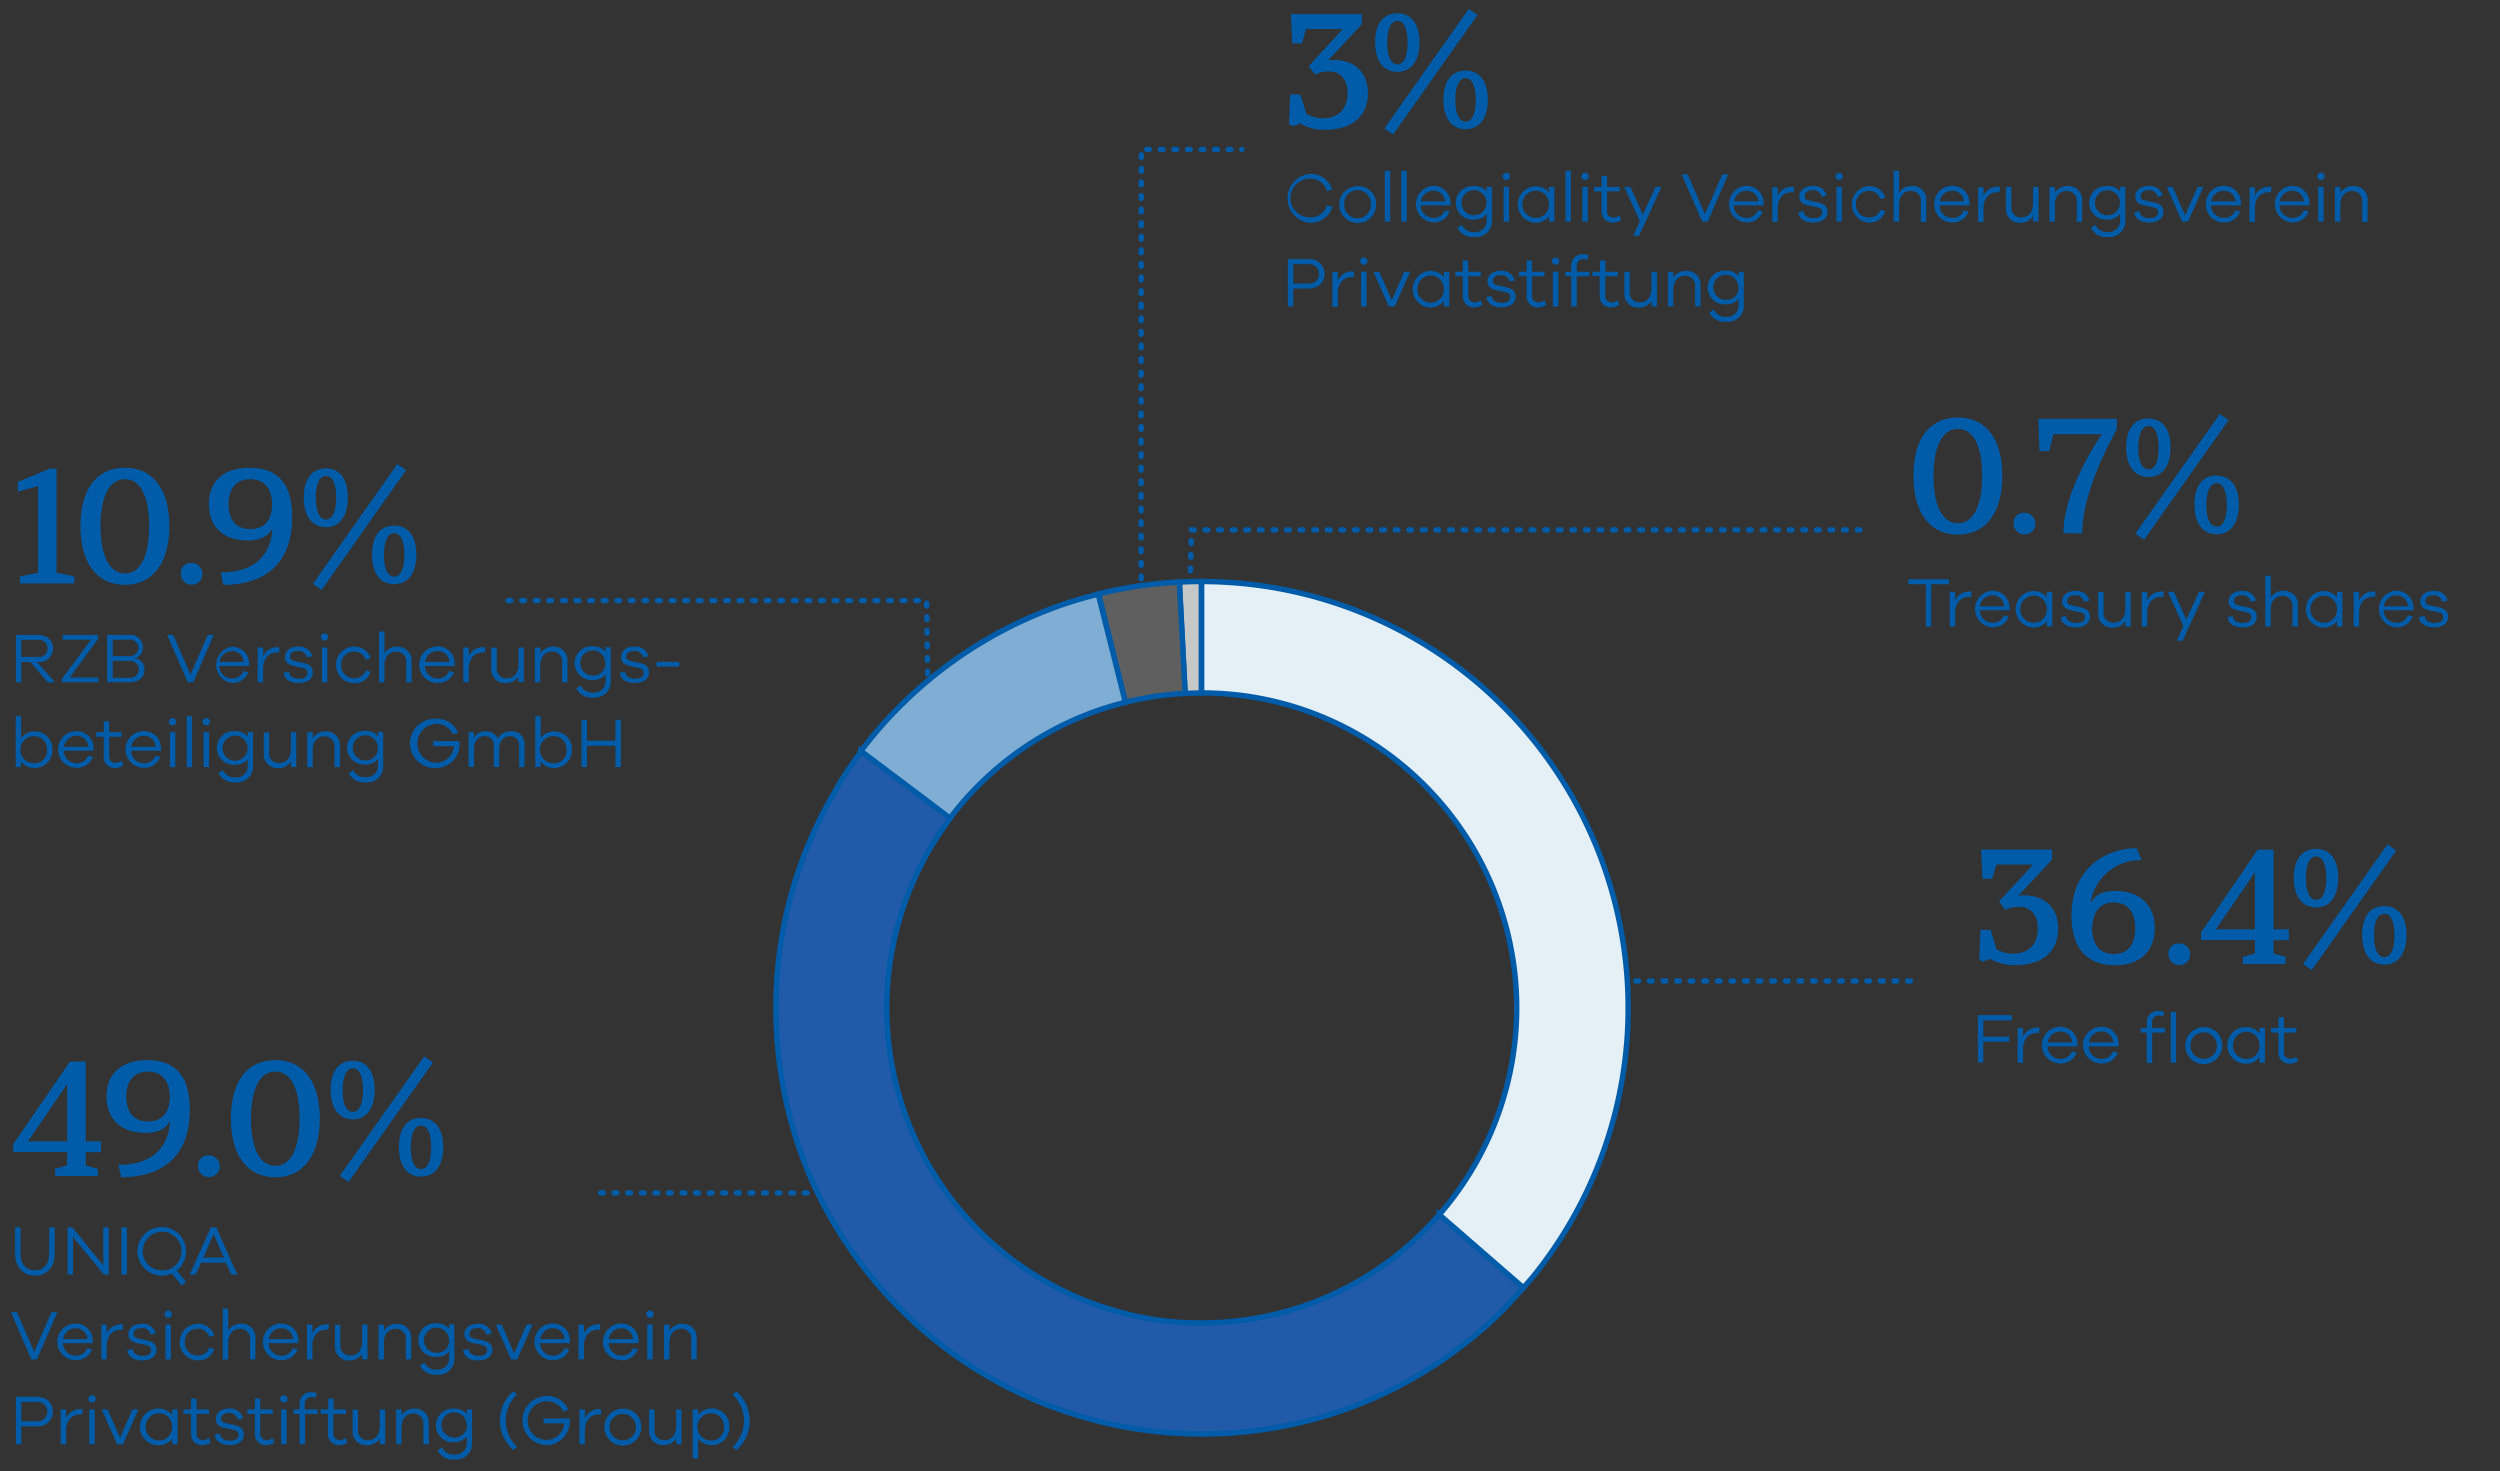 <svg xmlns="http://www.w3.org/2000/svg" width="460" height="270.66" viewBox="0 0 460 270.66"><rect x="0" y="0" width="460" height="270.66" fill="#333333" stroke="none"/><defs><style>.a,.b{fill:none}.a{stroke:#005ca9;stroke-miterlimit:10;stroke-linecap:round;stroke-dasharray:.5 2}.h{fill:#005ca9}</style></defs><path class="a" d="M210 119c-.09-9.25 0-91.5 0-91.5h18.5M219.24 115c-.54-2.27 0-17.5 0-17.5H343.5M288.5 180.5h63M110.5 219.5h60M93.5 110.5h77l.27 21"/><path class="b" d="M149.48 217.86c-.21-.45-.39-.9-.58-1.35.19.49.38.9.58 1.35zM241.38 261.28c-1.1.29-2.2.56-3.32.8 1.12-.25 2.23-.51 3.32-.8zM233.85 262.89c-.9.15-1.8.27-2.7.39.9-.12 1.85-.28 2.7-.39zM237.67 262.17c-1 .22-2 .41-3.06.59 1.03-.18 2.05-.37 3.06-.59zM226 263.78c-.66 0-1.33.06-2 .09.62-.03 1.29-.05 2-.09zM221.1 263.94h.83a79 79 0 01-17.58-1.78 71.44 71.44 0 0016.75 1.78zM196 259.82l-1.8-.64zM199.16 260.81l-.87-.26zM202.11 261.61l.83.2-1.19-.3zM229.94 263.43zM268.16 248.26l-.54.39zM271.2 245.85c-.24.21-.5.41-.75.61.25-.2.55-.4.75-.61zM265.05 250.48l-.47.31zM245 260.22c-1.13.36-2.27.69-3.41 1 1.16-.31 2.29-.64 3.41-1zM274.17 243.26c-.33.31-.67.6-1 .9zM255.35 256.08c-.63.31-1.27.59-1.91.88.64-.29 1.28-.57 1.91-.88zM248.53 259q-1.59.58-3.21 1.11 1.62-.53 3.21-1.11zM258.65 254.38c-.38.21-.77.4-1.16.61.39-.21.78-.4 1.16-.61zM261.88 252.52l-.65.38zM252 257.62c-.89.38-1.78.73-2.68 1.08.88-.35 1.78-.7 2.68-1.08zM205.82 108.48c-2.21.43-4.37 1-6.5 1.59.92-.26 1.85-.52 2.79-.76 1.25-.31 2.48-.59 3.71-.83zM217.32 107.08c-1.33.06-2.65.16-4 .28 1.19-.11 2.4-.21 3.63-.27zM278 131.49A78.24 78.24 0 00221.1 107a78.25 78.25 0 0156.9 24.49zM149.58 218.08a77.58 77.58 0 0043.3 40.63 78.14 78.14 0 01-23.27-14 79.09 79.09 0 01-20.03-26.63zM221.1 127.5c-1 0-2 0-3 .08a58 58 0 00-11 114.12 53.5 53.5 0 0014 1.72 58 58 0 100-115.92zM277 240.48c-.4.42-.82.82-1.24 1.23.45-.41.87-.81 1.24-1.23zM156.51 140.9c.6-.87 1.22-1.75 1.86-2.6-.64.85-1.26 1.7-1.86 2.6zM197.07 110.74l1.35-.42zM205.88 108.47c1.18-.24 2.34-.44 3.51-.62-1.18.15-2.34.39-3.51.62zM211.17 107.63c.67-.09 1.34-.19 2-.25-.66.06-1.33.16-2 .25zM279.77 237.55c-.46.52-.93 1-1.39 1.53.47-.51.93-1.01 1.39-1.53zM154 144.83a.16.16 0 010-.07.16.16 0 000 .07zM155 143.12c.37-.56.72-1.13 1.1-1.69-.35.57-.7 1.13-1.1 1.69zM282 235l-.9 1z"/><path d="M218.06 127.58c1 0 2-.08 3-.08V107H221c-1.22 0-2.43 0-3.63.1H217z" fill="#c6c7c7" stroke="#005ca9" stroke-miterlimit="10"/><path d="M207.07 129.22a57.7 57.7 0 0111-1.64L217 107.09c-1.23.06-2.44.16-3.63.27h-.17c-.68.06-1.35.16-2 .25l-1.78.22c-1.17.18-2.33.38-3.51.62h-.06c-1.23.24-2.46.52-3.71.83z" fill="#5f5f5f" stroke="#005ca9" stroke-miterlimit="10"/><path d="M207.07 129.22l-5-19.91c-.94.24-1.87.5-2.79.76l-.9.25-1.35.42a78.7 78.7 0 00-38.65 27.49l16.39 12.35a58 58 0 0132.3-21.36z" fill="#80add4" stroke="#005ca9" stroke-miterlimit="10"/><path d="M278.38 239.08c.46-.51.93-1 1.39-1.53l.54-.62-15.48-13.45a57.82 57.82 0 01-43.73 19.94 53.5 53.5 0 01-14-1.72 57.95 57.95 0 01-32.26-91.12l-16.39-12.35v.07c-.64.85-1.26 1.73-1.86 2.6-.13.18-.26.35-.38.53-.38.56-.73 1.13-1.1 1.69s-.71 1.09-1 1.64a.16.16 0 000 .07 78.08 78.08 0 00-11.33 40.63 79.11 79.11 0 006.28 31c.19.45.37.9.58 1.35 0 .07.07.14.1.22a79.09 79.09 0 0020 26.61 78.14 78.14 0 0023.27 14l1.3.47 1.8.64 2.31.73.87.26c.86.25 1.72.48 2.59.7l1.19.3 1.41.33a79 79 0 0017.58 1.78l2-.05c.66 0 1.33-.05 2-.09l1.66-.13c.78-.06 1.55-.13 2.33-.22l1.21-.15c.9-.12 1.8-.24 2.7-.39l.76-.13c1-.18 2-.37 3.06-.59l.39-.09c1.12-.24 2.22-.51 3.32-.8l.22-.06c1.14-.31 2.28-.64 3.41-1l.31-.11q1.62-.53 3.21-1.11l.77-.3c.9-.35 1.79-.7 2.68-1.08.49-.21 1-.44 1.46-.66.64-.29 1.28-.57 1.91-.88s1.43-.72 2.14-1.09c.39-.21.78-.4 1.16-.61.87-.47 1.73-1 2.58-1.48l.65-.38c.92-.56 1.81-1.14 2.7-1.73l.47-.31c.87-.59 1.73-1.2 2.57-1.83l.54-.39c.78-.58 1.54-1.19 2.29-1.8.25-.2.51-.4.75-.61.67-.55 1.32-1.12 2-1.69.34-.3.68-.59 1-.9.55-.51 1.09-1 1.62-1.55s.84-.81 1.24-1.23.76-.86 1.21-1.33z" fill="#215aa8" stroke="#005ca9" stroke-miterlimit="10"/><path d="M221.1 107v20.5h0a57.95 57.95 0 0143.73 96l15.48 13.45.79-.91.9-1.04a78.49 78.49 0 00-60.9-128z" fill="#e5eff6" stroke="#005ca9" stroke-miterlimit="10"/><path class="h" d="M247.1 5.33h-6.78L239.54 8h-1.77l-.24-5.4h13.05v1.86l-6.18 6.63c.3 0 .63-.06 1-.06 3.9 0 6.3 2.34 6.3 6.12 0 4.23-2.91 6.72-7.8 6.72a8.7 8.7 0 01-4.68-1.14l-1.38.51-.66-.39.21-5.46h1.89l1.08 3.54a6 6 0 003 .84c2.88 0 4.59-1.71 4.59-4.62 0-2.34-1.11-4-3.54-4a5.6 5.6 0 00-2.43.57l-1.17-1.56zM257.14 2.45c2.58 0 4.05 2 4.05 5.34s-1.47 5.43-4.05 5.43-4.11-2-4.11-5.43 1.5-5.34 4.11-5.34zm13.11-.81l1.62 1.11-15.54 22-1.62-1.1zm-13.11 10.2c1.2 0 1.86-1.5 1.86-4s-.66-4-1.86-4-1.89 1.47-1.89 4 .66 4 1.89 4zM269.68 13c2.58 0 4.08 2 4.08 5.34s-1.5 5.43-4.08 5.43-4.08-2-4.08-5.43 1.47-5.34 4.08-5.34zm0 9.39c1.2 0 1.86-1.53 1.86-4s-.66-4-1.86-4-1.89 1.47-1.89 4 .69 3.98 1.89 3.98zM244.16 37.78l1 .23A4.14 4.14 0 01241 41a4.52 4.52 0 010-9 4.16 4.16 0 014.15 2.88l-1 .29a3.13 3.13 0 00-3.15-2.29 3.56 3.56 0 000 7.12 3.13 3.13 0 003.16-2.22zM253.22 37.58a3.4 3.4 0 11-3.39-3.34 3.31 3.31 0 013.39 3.34zm-1 0a2.44 2.44 0 10-4.87 0 2.44 2.44 0 104.87 0zM255.8 31.43v9.36h-1v-9.36zM258.83 31.43v9.36h-1v-9.36zM266.9 37.79h-5.5a2.34 2.34 0 002.29 2.3 2.21 2.21 0 002.18-1.38l.88.21a3.06 3.06 0 01-3.06 2 3.37 3.37 0 01.06-6.73 3.13 3.13 0 013.15 3.2zm-5.46-.74h4.46a2.12 2.12 0 00-2.15-1.95 2.3 2.3 0 00-2.31 1.95zM274.52 34.39v6.21a2.91 2.91 0 01-3.23 3 3.17 3.17 0 01-3.13-1.66l.83-.58a2.33 2.33 0 002.3 1.34 2.09 2.09 0 002.25-2.22v-1.12a2.88 2.88 0 01-2.4 1.06 3.1 3.1 0 110-6.19 2.92 2.92 0 012.4 1v-.88zm-1 2.92a2.3 2.3 0 00-4.6 0 2.3 2.3 0 004.6 0zM277.84 32.45a.66.66 0 01-.69.66.65.65 0 01-.68-.66.67.67 0 01.68-.66.68.68 0 01.69.66zm-.18 1.94v6.4h-1v-6.4zM285 34.39h1v6.4h-1v-1a3.12 3.12 0 01-2.54 1.21 3.37 3.37 0 010-6.73 3.12 3.12 0 012.54 1.14zm0 3.21a2.41 2.41 0 00-2.39-2.5 2.49 2.49 0 000 5 2.41 2.41 0 002.39-2.5zM289.05 31.43v9.36h-1v-9.36zM292.33 32.45a.68.68 0 01-1.36 0 .68.68 0 011.36 0zm-.18 1.94v6.4h-1v-6.4zM298.3 40.46a2.44 2.44 0 01-1.48.5 2 2 0 01-2.12-2.17v-3.57h-1.39v-.83h1.39v-2h1v2h2.3v.83h-2.3v3.51a1.15 1.15 0 001.18 1.3 2 2 0 001.09-.39zM304.61 34.39h1.1l-4.11 9h-1.1l1.23-2.69-2.87-6.31H300l2.28 5.12zM316.92 32.08H318l-3.79 8.71h-1l-3.8-8.71h1.12l3.17 7.31zM324.54 37.79H319a2.34 2.34 0 002.29 2.3 2.21 2.21 0 002.18-1.38l.88.21a3.06 3.06 0 01-3.06 2 3.37 3.37 0 01.06-6.73 3.13 3.13 0 013.15 3.2zm-5.46-.74h4.46a2.12 2.12 0 00-2.15-1.95 2.3 2.3 0 00-2.31 1.95zM330.13 34.37l-.08 1h-.37c-1.69 0-2.58 1.29-2.58 3v2.47h-1v-6.4h1V36a2.91 2.91 0 012.59-1.65 1.42 1.42 0 01.44.02zM331.84 38.84c.09.85.87 1.3 1.89 1.3s1.53-.42 1.53-1.09-.4-.78-1.05-.92l-1.47-.33c-1.07-.22-1.66-.75-1.66-1.63 0-1.16 1-1.94 2.43-1.94a2.43 2.43 0 012.61 1.77l-.95.21a1.54 1.54 0 00-1.69-1.21c-.91 0-1.42.44-1.42 1.05s.36.74 1 .88l1.55.34c.93.21 1.65.7 1.65 1.68 0 1.26-1.06 2-2.59 2s-2.64-.65-2.79-1.89zM339.09 32.45a.66.66 0 01-.69.66.64.64 0 01-.67-.66.66.66 0 01.67-.66.68.68 0 01.69.66zm-.18 1.94v6.4h-1v-6.4zM346 38.6l.91.24a3 3 0 01-3 2.12 3.37 3.37 0 010-6.73 3.09 3.09 0 013 2.13l-.95.29a2.08 2.08 0 00-2.09-1.51 2.36 2.36 0 00-2.38 2.46 2.33 2.33 0 002.37 2.4 2.11 2.11 0 002.14-1.4zM354.43 37v3.83h-1v-3.69a1.8 1.8 0 00-1.78-2c-1.34 0-2.22.91-2.22 2.57v3.08h-1v-9.36h1v4a2.75 2.75 0 012.42-1.22 2.51 2.51 0 012.58 2.79zM362.37 37.79h-5.5a2.34 2.34 0 002.29 2.3 2.19 2.19 0 002.18-1.38l.89.21a3.08 3.08 0 01-3.07 2 3.24 3.24 0 01-3.25-3.35 3.28 3.28 0 013.32-3.38 3.12 3.12 0 013.14 3.2zm-5.46-.74h4.46a2.11 2.11 0 00-2.14-1.95 2.31 2.31 0 00-2.32 1.95zM368 34.37l-.08 1h-.38c-1.69 0-2.57 1.29-2.57 3v2.47h-1v-6.4h1V36a2.91 2.91 0 012.59-1.65 1.42 1.42 0 01.44.02zM374.08 34.39h1v6.39h-1v-1a2.78 2.78 0 01-2.42 1.22 2.51 2.51 0 01-2.57-2.73v-3.88h1V38a1.78 1.78 0 001.77 2c1.34 0 2.22-.9 2.22-2.56zM383.11 37v3.83h-1v-3.69a1.8 1.8 0 00-1.78-2c-1.34 0-2.23.91-2.23 2.57v3.08h-1v-6.4h1v1.06a2.75 2.75 0 012.42-1.22 2.51 2.51 0 012.59 2.77zM391.07 34.39v6.21a2.9 2.9 0 01-3.22 3 3.16 3.16 0 01-3.13-1.66l.83-.58a2.31 2.31 0 002.3 1.34 2.1 2.1 0 002.25-2.22v-1.12a2.89 2.89 0 01-2.41 1.06 3.1 3.1 0 110-6.19 2.93 2.93 0 012.41 1v-.88zm-1 2.92a2.3 2.3 0 00-4.6 0 2.3 2.3 0 004.6 0zM393.66 38.84c.09.85.87 1.3 1.89 1.3s1.53-.42 1.53-1.09-.4-.78-1.05-.92l-1.47-.33c-1.07-.22-1.66-.75-1.66-1.63 0-1.16 1-1.94 2.43-1.94a2.43 2.43 0 012.61 1.77l-.95.21A1.54 1.54 0 00395.3 35c-.91 0-1.42.44-1.42 1.05s.36.74 1 .88l1.55.34c.93.21 1.65.7 1.65 1.68 0 1.26-1.06 2-2.59 2s-2.64-.65-2.8-1.89zM404.35 34.39h1.07l-2.83 6.4h-1.08l-2.83-6.4h1.08l2.3 5.23zM412.34 37.79h-5.5a2.34 2.34 0 002.29 2.3 2.19 2.19 0 002.18-1.38l.89.21a3.08 3.08 0 01-3.07 2 3.24 3.24 0 01-3.25-3.35 3.28 3.28 0 013.32-3.38 3.13 3.13 0 013.14 3.2zm-5.46-.74h4.46a2.11 2.11 0 00-2.14-1.95 2.31 2.31 0 00-2.32 1.95zM417.94 34.37l-.08 1h-.38c-1.69 0-2.57 1.29-2.57 3v2.47h-1v-6.4h1V36a2.91 2.91 0 012.59-1.65 1.42 1.42 0 01.44.02zM424.93 37.79h-5.5a2.34 2.34 0 002.29 2.3 2.19 2.19 0 002.18-1.38l.89.21a3.08 3.08 0 01-3.07 2 3.37 3.37 0 01.06-6.73 3.13 3.13 0 013.15 3.2zm-5.46-.74h4.46a2.11 2.11 0 00-2.15-1.95 2.3 2.3 0 00-2.31 1.95zM427.73 32.45a.68.68 0 01-1.36 0 .68.68 0 011.36 0zm-.18 1.94v6.4h-1v-6.4zM435.64 37v3.83h-1v-3.69a1.8 1.8 0 00-1.78-2c-1.34 0-2.23.91-2.23 2.57v3.08h-1v-6.4h1v1.06a2.75 2.75 0 012.42-1.22 2.51 2.51 0 012.59 2.77zM243.73 50.39c0 1.6-1.17 2.7-3 2.7h-2.77v3.3h-1v-8.71h3.79a2.72 2.72 0 012.98 2.71zm-3 1.78a1.79 1.79 0 100-3.56h-2.77v3.56zM249.19 50l-.08 1h-.37c-1.69 0-2.58 1.29-2.58 3v2.47h-1V50h1v1.58a2.91 2.91 0 012.59-1.65 1.42 1.42 0 01.44.07zM251.62 48.05a.68.68 0 01-1.36 0 .68.68 0 011.36 0zm-.18 1.95v6.4h-1V50zM258.38 50h1.08l-2.83 6.4h-1.08l-2.84-6.4h1.08l2.3 5.23zM265.67 50h1v6.4h-1v-1a3.12 3.12 0 01-2.55 1.18 3.37 3.37 0 010-6.73 3.12 3.12 0 012.55 1.15zm0 3.21a2.41 2.41 0 00-2.39-2.5 2.49 2.49 0 000 5 2.41 2.41 0 002.39-2.51zM272.76 56.06a2.44 2.44 0 01-1.48.5 2 2 0 01-2.12-2.17v-3.57h-1.39V50h1.39v-2.06h1V50h2.29v.83h-2.29v3.51a1.15 1.15 0 001.19 1.3 2 2 0 001.09-.39zM274.46 54.44c.09.85.87 1.3 1.89 1.3s1.53-.42 1.53-1.09-.4-.78-1.05-.92l-1.47-.33c-1.07-.22-1.66-.75-1.66-1.63 0-1.16 1-1.94 2.43-1.94a2.44 2.44 0 012.61 1.78l-.95.21a1.54 1.54 0 00-1.69-1.18c-.91 0-1.42.44-1.42 1s.35.74 1 .88l1.55.34c.93.21 1.65.7 1.65 1.68 0 1.26-1.06 2-2.59 2s-2.64-.65-2.8-1.89zM284.5 56.06a2.44 2.44 0 01-1.48.5 2 2 0 01-2.12-2.17v-3.57h-1.39V50h1.39v-2.06h1V50h2.29v.83h-2.29v3.51a1.15 1.15 0 001.18 1.3 2 2 0 001.1-.39zM286.91 48.05a.66.66 0 01-.69.66.65.65 0 01-.68-.66.67.67 0 01.68-.66.68.68 0 01.69.66zm-.18 1.95v6.4h-1V50zM292.44 50v.83h-2.32v5.57h-1v-5.58H288V50h1.12v-1a2.07 2.07 0 012.19-2.23 2.24 2.24 0 011 .24l-.24.8a2.14 2.14 0 00-.73-.14 1.21 1.21 0 00-1.22 1.33v1zM297.94 56.06a2.44 2.44 0 01-1.48.5 2 2 0 01-2.12-2.17v-3.57H293V50h1.39v-2.06h1V50h2.29v.83h-2.29v3.51a1.15 1.15 0 001.18 1.3 2 2 0 001.09-.39zM303.87 50h1v6.39h-1v-1a2.78 2.78 0 01-2.42 1.21 2.51 2.51 0 01-2.57-2.73V50h1v3.65a1.78 1.78 0 001.77 2c1.34 0 2.22-.9 2.22-2.56zM312.9 52.56v3.83h-1v-3.65a1.81 1.81 0 00-1.79-2c-1.34 0-2.22.91-2.22 2.57v3.08h-1V50h1v1.06a2.75 2.75 0 012.42-1.22 2.51 2.51 0 012.59 2.72zM320.86 50v6.2a2.91 2.91 0 01-3.22 3 3.19 3.19 0 01-3.14-1.66l.84-.58a2.31 2.31 0 002.3 1.34 2.1 2.1 0 002.25-2.22V55a2.89 2.89 0 01-2.4 1 3.1 3.1 0 110-6.19 2.93 2.93 0 012.41 1V50zm-1 2.92a2.31 2.31 0 10-2.27 2.25 2.19 2.19 0 002.31-2.26zM360.27 76.83c5.16 0 8.16 4 8.16 10.71s-3 10.83-8.16 10.83-8.19-4-8.19-10.83 3-10.71 8.19-10.71zm0 19.44c2.85 0 4.44-3.27 4.44-8.7s-1.59-8.64-4.44-8.64-4.5 3.21-4.5 8.64 1.62 8.7 4.5 8.7zM372.51 94.35a2 2 0 11-2 2 1.85 1.85 0 012-2zM379.67 98.1c0-7.23 5.49-15.87 7.05-18.21h-8.88l-.78 3.11h-1.8l-.21-5.94h14.46V79s-6.39 10.83-6.39 19.14zM395.33 77c2.58 0 4.05 2 4.05 5.34s-1.47 5.43-4.05 5.43-4.11-2-4.11-5.43 1.5-5.34 4.11-5.34zm13.11-.81l1.62 1.11-15.54 22-1.62-1.1zm-13.11 10.2c1.2 0 1.86-1.5 1.86-4s-.66-4-1.86-4-1.89 1.47-1.89 4 .66 3.95 1.89 3.95zm12.54 1.14c2.58 0 4.08 2 4.08 5.34s-1.5 5.43-4.08 5.43-4.08-2-4.08-5.43 1.47-5.39 4.08-5.39zm0 9.39c1.2 0 1.86-1.53 1.86-4s-.66-4-1.86-4-1.89 1.47-1.89 4 .69 3.95 1.89 3.95zM358.59 107.51h-3.23v7.78h-1v-7.78h-3.23v-.93h7.5zM362.78 108.87l-.08.95h-.37c-1.69 0-2.58 1.29-2.58 3v2.47h-1v-6.4h1v1.58a2.91 2.91 0 012.59-1.65 1.42 1.42 0 01.44.05zM369.77 112.29h-5.5a2.34 2.34 0 002.29 2.3 2.19 2.19 0 002.18-1.38l.89.21a3.08 3.08 0 01-3.07 2 3.37 3.37 0 01.06-6.73 3.13 3.13 0 013.15 3.2zm-5.46-.74h4.46a2.11 2.11 0 00-2.15-2 2.3 2.3 0 00-2.31 2zM376.62 108.89h1v6.4h-1v-1a3.12 3.12 0 01-2.55 1.18 3.37 3.37 0 010-6.73 3.12 3.12 0 012.55 1.18zm0 3.21a2.42 2.42 0 00-2.39-2.5 2.49 2.49 0 000 5 2.42 2.42 0 002.39-2.5zM380.19 113.34c.09.85.87 1.3 1.89 1.3s1.53-.42 1.53-1.09-.4-.78-1.05-.92l-1.47-.33c-1.07-.22-1.66-.75-1.66-1.63 0-1.16 1-1.94 2.43-1.94a2.43 2.43 0 012.61 1.78l-1 .21a1.54 1.54 0 00-1.69-1.18c-.91 0-1.42.44-1.42 1s.35.74 1 .88l1.55.34c.93.21 1.65.7 1.65 1.68 0 1.26-1.06 2-2.59 2s-2.64-.65-2.8-1.89zM391.05 108.89h1v6.39h-1v-1a2.78 2.78 0 01-2.41 1.21 2.51 2.51 0 01-2.58-2.73v-3.83h1v3.65a1.78 1.78 0 001.77 2c1.34 0 2.22-.9 2.22-2.56zM398.12 108.87l-.07.95h-.38c-1.69 0-2.58 1.29-2.58 3v2.47h-1v-6.4h1v1.58a2.94 2.94 0 012.59-1.65 1.35 1.35 0 01.44.05zM404.61 108.89h1.11l-4.11 9h-1.1l1.23-2.69-2.87-6.31H400l2.28 5.12zM410.81 113.34c.1.85.88 1.3 1.89 1.3s1.53-.42 1.53-1.09-.4-.78-1.05-.92l-1.47-.33c-1.06-.22-1.66-.75-1.66-1.63 0-1.16 1-1.94 2.43-1.94a2.43 2.43 0 012.61 1.78l-.95.21a1.54 1.54 0 00-1.69-1.18c-.91 0-1.41.44-1.41 1s.35.74 1 .88l1.55.34c.93.21 1.65.7 1.65 1.68 0 1.26-1 2-2.59 2s-2.64-.65-2.79-1.89zM422.81 111.46v3.83h-1v-3.65a1.8 1.8 0 00-1.78-2c-1.34 0-2.22.91-2.22 2.57v3.08h-1v-9.36h1v4a2.75 2.75 0 012.41-1.22 2.51 2.51 0 012.59 2.75zM430 108.89h1v6.4h-1v-1a3.11 3.11 0 01-2.54 1.18 3.37 3.37 0 010-6.73 3.11 3.11 0 012.54 1.18zm0 3.21a2.41 2.41 0 00-2.39-2.5 2.49 2.49 0 000 5 2.41 2.41 0 002.39-2.5zM437.1 108.87l-.08.95h-.38c-1.69 0-2.57 1.29-2.57 3v2.47h-1v-6.4h1v1.58a2.91 2.91 0 012.59-1.65 1.42 1.42 0 01.44.05zM444.09 112.29h-5.5a2.34 2.34 0 002.29 2.3 2.19 2.19 0 002.18-1.38l.88.21a3.06 3.06 0 01-3.06 2 3.37 3.37 0 01.06-6.73 3.13 3.13 0 013.15 3.2zm-5.46-.74h4.46a2.12 2.12 0 00-2.15-2 2.3 2.3 0 00-2.31 2zM446.13 113.34c.09.85.87 1.3 1.88 1.3s1.54-.42 1.54-1.09-.4-.78-1.05-.92l-1.5-.33c-1.07-.22-1.67-.75-1.67-1.63 0-1.16 1-1.94 2.43-1.94a2.44 2.44 0 012.62 1.78l-1 .21a1.54 1.54 0 00-1.69-1.18c-.91 0-1.42.44-1.42 1s.35.74 1 .88l1.54.34c.94.21 1.65.7 1.65 1.68 0 1.26-1 2-2.58 2s-2.64-.65-2.8-1.89zM374.1 159.07h-6.78l-.78 2.64h-1.77l-.24-5.4h13.05v1.86l-6.18 6.63c.3 0 .63-.06 1-.06 3.9 0 6.3 2.34 6.3 6.12 0 4.23-2.91 6.72-7.8 6.72a8.7 8.7 0 01-4.68-1.14l-1.38.51-.66-.39.21-5.46h1.89l1.08 3.54a6 6 0 003 .84c2.88 0 4.59-1.71 4.59-4.62 0-2.34-1.11-4-3.54-4a5.6 5.6 0 00-2.43.57l-1.17-1.56zM396.47 170.77c0 4.32-2.76 6.84-7.32 6.84-5.19 0-8-3.21-8-9.12 0-8.76 6.39-12.42 12-12.42l.9 2.19a9.28 9.28 0 00-9.39 7.92c.81-1.59 2.4-2.25 4.53-2.25 4.52 0 7.28 2.52 7.28 6.84zm-11.52 0c0 3 1.44 4.77 4 4.77s3.93-1.74 3.93-4.74-1.41-4.74-3.93-4.74-3.95 1.71-3.95 4.68zM401 173.59a2 2 0 11-2 2 1.85 1.85 0 012-2zM415.42 156.34h2.91V171h2.82v2h-2.82v2.43l2.22.66v1.29h-7.86v-1.29l2.22-.66v-2.46H405v-1.41zm-.51 14.66v-10.5l-7.2 10.5zM426.18 156.19c2.58 0 4.05 2 4.05 5.34s-1.47 5.43-4.05 5.43-4.11-2-4.11-5.43 1.5-5.34 4.11-5.34zm13.11-.81l1.62 1.11-15.54 22-1.62-1.11zm-13.11 10.2c1.2 0 1.86-1.5 1.86-4s-.66-4-1.86-4-1.89 1.47-1.89 4 .71 4 1.89 4zm12.54 1.14c2.58 0 4.08 2 4.08 5.34s-1.5 5.43-4.08 5.43-4.08-2-4.08-5.43 1.47-5.34 4.08-5.34zm0 9.39c1.2 0 1.86-1.53 1.86-4s-.66-4-1.86-4-1.89 1.47-1.89 4 .69 4 1.89 4zM370.15 187.75h-5.22v3h4.76v.93h-4.76v3.82h-1v-8.71h6.24zM375.27 189.12l-.08.95a2.3 2.3 0 00-.37 0c-1.69 0-2.58 1.29-2.58 3v2.47h-1v-6.41h1v1.59a2.91 2.91 0 012.59-1.65 1.42 1.42 0 01.44.05zM382.26 192.54h-5.5a2.34 2.34 0 002.29 2.3 2.19 2.19 0 002.18-1.38l.89.21a3.08 3.08 0 01-3.07 2 3.37 3.37 0 01.06-6.74 3.13 3.13 0 013.15 3.2zm-5.46-.74h4.46a2.1 2.1 0 00-2.15-2 2.29 2.29 0 00-2.31 2zM389.82 192.54h-5.5a2.35 2.35 0 002.29 2.3 2.21 2.21 0 002.19-1.38l.88.21a3.08 3.08 0 01-3.07 2 3.37 3.37 0 01.07-6.74 3.12 3.12 0 013.14 3.2zm-5.46-.74h4.46a2.1 2.1 0 00-2.14-2 2.3 2.3 0 00-2.32 2zM396 189.13h2.33v.87H396v5.58h-1V190h-1.12v-.83H395v-.95a2.06 2.06 0 012.19-2.22 2.37 2.37 0 011 .23l-.19.77a2.14 2.14 0 00-.73-.14 1.21 1.21 0 00-1.28 1.32zm3.41-2.95h1v9.36h-1zM408.89 192.33a3.4 3.4 0 11-3.39-3.33 3.31 3.31 0 013.39 3.33zm-1 0a2.43 2.43 0 10-2.42 2.49 2.4 2.4 0 002.45-2.49zM415.75 189.13h1v6.41h-1v-1a3.15 3.15 0 01-2.55 1.18 3.37 3.37 0 010-6.74 3.12 3.12 0 012.55 1.19zm0 3.21a2.42 2.42 0 00-2.4-2.49 2.49 2.49 0 000 5 2.42 2.42 0 002.4-2.51zM422.84 195.2a2.39 2.39 0 01-1.48.51 2 2 0 01-2.12-2.17V190h-1.39v-.83h1.39v-2h1v2h2.29v.83h-2.29v3.51a1.15 1.15 0 001.18 1.3 1.88 1.88 0 001.09-.39zM12.86 195.34h2.91V210h2.82v2h-2.82v2.43l2.22.66v1.29h-7.86v-1.29l2.22-.66v-2.46H2.42v-1.41zM12.35 210v-10.5L5.15 210zM34.93 204.16c0 8.07-4.47 12.45-12.65 12.45l-.51-2.28c6.23 0 9.27-3.18 9.53-8.13-.72 1.5-2.27 2.25-4.52 2.25-4.45 0-7.17-2.46-7.17-6.69s2.76-6.69 7.5-6.69c5.81 0 7.82 3.72 7.82 9.09zm-11.69-2.4c0 2.91 1.41 4.59 4 4.59s4-1.68 4-4.56-1.48-4.62-4-4.62-4 1.68-4 4.59zM38.44 212.59a2 2 0 11-2 2 1.85 1.85 0 012-2zM50.68 195.07c5.16 0 8.16 4 8.16 10.71s-3 10.83-8.16 10.83-8.19-4-8.19-10.83 3-10.71 8.19-10.71zm0 19.44c2.85 0 4.44-3.27 4.44-8.7s-1.59-8.64-4.44-8.64-4.5 3.21-4.5 8.64 1.62 8.7 4.5 8.7zM64.94 195.19c2.58 0 4 2 4 5.34s-1.47 5.43-4 5.43-4.11-2-4.11-5.43 1.5-5.34 4.11-5.34zm13.11-.81l1.62 1.11-15.54 22-1.62-1.11zm-13.11 10.2c1.2 0 1.86-1.5 1.86-4s-.66-4-1.86-4-1.89 1.47-1.89 4 .66 4 1.89 4zm12.54 1.14c2.58 0 4.08 2 4.08 5.34s-1.5 5.43-4.08 5.43-4.08-2-4.08-5.43 1.47-5.34 4.08-5.34zm0 9.39c1.2 0 1.86-1.53 1.86-4s-.66-4-1.86-4-1.89 1.47-1.89 4 .69 4 1.89 4zM9.07 225.83h1v4.9c0 2.38-1.44 4-3.62 4s-3.67-1.6-3.67-4v-4.9h1v4.9c0 1.81 1 3 2.64 3s2.6-1.18 2.6-3zM19 225.83h1v8.71h-.88l-5.69-6.92v6.92h-1v-8.71h.88l5.7 7zM23.35 225.83v8.71h-1v-8.71zM32.51 233.77l1.71 2.06-.79.71-1.79-2.23a4.65 4.65 0 01-1.9.4 4.47 4.47 0 112.77-.94zm-2.77 0a3.56 3.56 0 10-3.47-3.55 3.46 3.46 0 003.47 3.51zM43.67 234.54h-1.1l-1-2.21H37l-1 2.21h-1.1l3.9-8.71h1zm-6.26-3.13h3.78l-1.88-4.31zM9.46 241.43h1.12l-3.8 8.71h-1L2 241.43h1.11l3.18 7.31zM17.08 247.14h-5.5a2.34 2.34 0 002.29 2.3 2.2 2.2 0 002.18-1.38l.88.21a3.06 3.06 0 01-3.06 2 3.37 3.37 0 01.06-6.74 3.13 3.13 0 013.15 3.2zm-5.46-.74h4.46a2.11 2.11 0 00-2.15-2 2.29 2.29 0 00-2.31 2zM22.67 243.72l-.07.95a2.42 2.42 0 00-.38 0c-1.69 0-2.58 1.29-2.58 3v2.47h-1v-6.41h1v1.59a2.94 2.94 0 012.59-1.65 1.38 1.38 0 01.44.05zM24.39 248.19c.09.84.87 1.3 1.88 1.3s1.53-.43 1.53-1.09-.4-.78-1.05-.93l-1.47-.32c-1.06-.22-1.66-.75-1.66-1.64 0-1.16 1-1.94 2.43-1.94a2.44 2.44 0 012.61 1.79l-.95.2a1.54 1.54 0 00-1.71-1.18c-.91 0-1.41.44-1.41 1.05s.35.74 1 .89l1.55.34c.94.2 1.65.7 1.65 1.67 0 1.26-1.05 2-2.59 2s-2.64-.65-2.79-1.9zM31.63 241.79a.67.67 0 01-.69.67.65.65 0 01-.67-.67.66.66 0 01.67-.66.68.68 0 01.69.66zm-.18 1.94v6.41h-1v-6.41zM38.52 247.94l.91.25a3 3 0 01-3 2.12 3.37 3.37 0 010-6.74 3.08 3.08 0 013 2.14l-.95.28a2.08 2.08 0 00-2.09-1.51 2.36 2.36 0 00-2.39 2.46 2.33 2.33 0 002.38 2.45 2.12 2.12 0 002.14-1.45zM47 246.3v3.84h-1v-3.65a1.81 1.81 0 00-1.79-2c-1.34 0-2.22.91-2.22 2.58v3.08H41v-9.36h1v4a2.76 2.76 0 012.42-1.23A2.51 2.51 0 0147 246.3zM54.91 247.14h-5.5a2.34 2.34 0 002.29 2.3 2.21 2.21 0 002.19-1.38l.88.21a3.08 3.08 0 01-3.07 2 3.37 3.37 0 01.07-6.74 3.12 3.12 0 013.14 3.2zm-5.46-.74h4.46a2.1 2.1 0 00-2.14-2 2.3 2.3 0 00-2.32 2zM60.51 243.72l-.08.95a2.42 2.42 0 00-.38 0c-1.69 0-2.57 1.29-2.57 3v2.47h-1v-6.41h1v1.59a2.91 2.91 0 012.59-1.65 1.42 1.42 0 01.44.05zM66.62 243.73h1v6.4h-1v-1a2.81 2.81 0 01-2.42 1.21 2.52 2.52 0 01-2.57-2.73v-3.84h1v3.65a1.78 1.78 0 001.77 2c1.34 0 2.22-.89 2.22-2.56zM75.66 246.3v3.84h-1v-3.65a1.81 1.81 0 00-1.78-2c-1.34 0-2.23.91-2.23 2.58v3.08h-1v-6.41h1v1.07a2.76 2.76 0 012.42-1.23 2.52 2.52 0 012.59 2.72zM83.61 243.73v6.21a2.9 2.9 0 01-3.22 3 3.16 3.16 0 01-3.13-1.66l.83-.57A2.31 2.31 0 0080.4 252a2.1 2.1 0 002.25-2.23v-1.1a2.88 2.88 0 01-2.41 1 3.1 3.1 0 110-6.19 2.93 2.93 0 012.41 1v-.88zm-1 2.93a2.3 2.3 0 10-2.26 2.24 2.19 2.19 0 002.3-2.24zM86.21 248.19c.09.84.87 1.3 1.88 1.3s1.53-.43 1.53-1.09-.4-.78-1.05-.93l-1.47-.32c-1.06-.22-1.66-.75-1.66-1.64 0-1.16 1-1.94 2.43-1.94a2.44 2.44 0 012.61 1.79l-1 .2a1.54 1.54 0 00-1.69-1.18c-.91 0-1.41.44-1.41 1.05s.35.74 1 .89l1.55.34c.93.2 1.65.7 1.65 1.67 0 1.26-1 2-2.59 2s-2.64-.65-2.79-1.9zM96.89 243.73H98l-2.84 6.41h-1.11l-2.83-6.41h1.08l2.3 5.27zM104.88 247.14h-5.5a2.35 2.35 0 002.29 2.3 2.21 2.21 0 002.19-1.38l.88.21a3.07 3.07 0 01-3.07 2 3.37 3.37 0 01.07-6.74 3.12 3.12 0 013.14 3.2zm-5.46-.74h4.46a2.1 2.1 0 00-2.14-2 2.3 2.3 0 00-2.32 2zM110.48 243.72l-.08.95a2.42 2.42 0 00-.38 0c-1.69 0-2.57 1.29-2.57 3v2.47h-1v-6.41h1v1.59a2.91 2.91 0 012.59-1.65 1.42 1.42 0 01.44.05zM117.47 247.14H112a2.34 2.34 0 002.29 2.3 2.19 2.19 0 002.18-1.38l.89.21a3.08 3.08 0 01-3.07 2 3.37 3.37 0 01.06-6.74 3.13 3.13 0 013.15 3.2zm-5.47-.74h4.46a2.1 2.1 0 00-2.15-2 2.29 2.29 0 00-2.31 2zM120.28 241.79a.67.67 0 01-.69.67.66.66 0 01-.68-.67.67.67 0 01.68-.66.68.68 0 01.69.66zm-.19 1.94v6.41h-1v-6.41zM128.19 246.3v3.84h-1v-3.65a1.81 1.81 0 00-1.78-2c-1.34 0-2.23.91-2.23 2.58v3.08h-1v-6.41h1v1.07a2.76 2.76 0 012.42-1.23 2.52 2.52 0 012.59 2.72zM9.73 259.73a2.72 2.72 0 01-3 2.71h-2.8v3.3h-1V257H6.7c1.86 0 3.03 1.13 3.03 2.73zm-3 1.78a1.79 1.79 0 100-3.56h-2.8v3.56zM15.19 259.32l-.08.95a2.3 2.3 0 00-.37 0c-1.69 0-2.58 1.29-2.58 3v2.47h-1v-6.41h1v1.59a2.91 2.91 0 012.59-1.65 1.42 1.42 0 01.44.05zM17.62 257.39a.68.68 0 01-1.36 0 .68.68 0 011.36 0zm-.18 1.94v6.41h-1v-6.41zM24.38 259.33h1.08l-2.83 6.41h-1.08l-2.84-6.41h1.08l2.3 5.24zM31.67 259.33h1v6.41h-1v-1a3.12 3.12 0 01-2.55 1.18 3.37 3.37 0 010-6.74 3.1 3.1 0 012.55 1.19zm0 3.21a2.41 2.41 0 00-2.39-2.49 2.49 2.49 0 000 5 2.41 2.41 0 002.39-2.51zM38.76 265.4a2.39 2.39 0 01-1.48.51 2 2 0 01-2.12-2.17v-3.58h-1.39v-.83h1.39v-2h1v2h2.29v.83h-2.29v3.51a1.15 1.15 0 001.19 1.3 1.93 1.93 0 001.09-.39zM40.46 263.79c.09.84.87 1.3 1.89 1.3s1.53-.43 1.53-1.09-.4-.78-1.05-.93l-1.47-.32c-1.07-.22-1.66-.75-1.66-1.64 0-1.16 1-1.94 2.43-1.94a2.45 2.45 0 012.61 1.83l-1 .2a1.54 1.54 0 00-1.64-1.2c-.91 0-1.42.44-1.42 1s.35.74 1 .89l1.55.34c.93.2 1.65.7 1.65 1.67 0 1.26-1.06 2-2.59 2s-2.64-.65-2.8-1.9zM50.5 265.4a2.39 2.39 0 01-1.48.51 2 2 0 01-2.12-2.17v-3.58h-1.39v-.83h1.39v-2h1v2h2.29v.83H47.9v3.51a1.15 1.15 0 001.18 1.3 1.94 1.94 0 001.1-.39zM52.91 257.39a.67.67 0 01-.69.67.66.66 0 01-.68-.67.67.67 0 01.68-.66.68.68 0 01.69.66zm-.18 1.94v6.41h-1v-6.41zM58.44 259.33v.83h-2.32v5.58h-1v-5.58H54v-.83h1.12v-.95a2.07 2.07 0 012.19-2.22 2.37 2.37 0 011 .23l-.24.81a2.14 2.14 0 00-.73-.14 1.2 1.2 0 00-1.27 1.32v.95zM63.94 265.4a2.39 2.39 0 01-1.48.51 2 2 0 01-2.12-2.17v-3.58H59v-.83h1.39v-2h1v2h2.29v.83h-2.34v3.51a1.15 1.15 0 001.18 1.3 1.88 1.88 0 001.09-.39zM69.87 259.33h1v6.4h-1v-1a2.81 2.81 0 01-2.42 1.21 2.51 2.51 0 01-2.57-2.73v-3.84h1V263a1.78 1.78 0 001.77 2c1.34 0 2.22-.89 2.22-2.56zM78.9 261.9v3.84h-1v-3.65a1.81 1.81 0 00-1.79-2c-1.34 0-2.22.91-2.22 2.58v3.08h-1v-6.41h1v1.07a2.76 2.76 0 012.42-1.23 2.51 2.51 0 012.59 2.72zM86.86 259.33v6.21a2.9 2.9 0 01-3.22 3 3.19 3.19 0 01-3.14-1.66l.84-.57a2.31 2.31 0 002.3 1.34 2.1 2.1 0 002.25-2.23v-1.1a2.88 2.88 0 01-2.41 1.05 3.1 3.1 0 110-6.19 2.93 2.93 0 012.41 1v-.88zm-1 2.93a2.31 2.31 0 10-2.27 2.24 2.2 2.2 0 002.31-2.24zM95.15 266.19l-.7.62a7.21 7.21 0 010-10.85l.7.63a6.56 6.56 0 000 9.6zM104.83 261.4a4.32 4.32 0 01-4.37 4.51 4.53 4.53 0 010-9.05 4.19 4.19 0 014.11 2.52l-.92.33a3.37 3.37 0 00-3.19-1.89 3.57 3.57 0 000 7.13 3.31 3.31 0 003.36-3.06H100V261h4.82a3.47 3.47 0 01.01.4zM110.64 259.32l-.08.95a2.42 2.42 0 00-.38 0c-1.69 0-2.57 1.29-2.57 3v2.47h-1v-6.41h1v1.59a2.91 2.91 0 012.58-1.65 1.45 1.45 0 01.45.05zM118 262.53a3.4 3.4 0 11-3.39-3.34 3.31 3.31 0 013.39 3.34zm-1 0a2.43 2.43 0 10-2.42 2.49 2.4 2.4 0 002.42-2.49zM124.41 259.33h1v6.4h-1v-1a2.81 2.81 0 01-2.41 1.17 2.52 2.52 0 01-2.57-2.73v-3.84h1V263a1.78 1.78 0 001.77 2c1.34 0 2.22-.89 2.22-2.56zM134.2 262.54a3.23 3.23 0 01-3.2 3.37 3.15 3.15 0 01-2.55-1.18v3.61h-1v-9h1v1a3.12 3.12 0 012.55-1.19 3.23 3.23 0 013.2 3.39zm-1 0a2.35 2.35 0 00-2.39-2.49 2.49 2.49 0 000 5 2.35 2.35 0 002.43-2.51zM135.5 256a7.23 7.23 0 010 10.85l-.71-.62a6.54 6.54 0 000-9.6zM3.26 88.68l5.94-2.46h1.2v19.17l3.27.66v1.29h-10v-1.29l3.33-.66V89.46l-3.72 1zM23 86.07c5.16 0 8.16 4 8.16 10.71s-3 10.83-8.16 10.83-8.19-4-8.19-10.83S17.83 86.07 23 86.07zm0 19.44c2.85 0 4.44-3.27 4.44-8.7s-1.57-8.64-4.44-8.64-4.5 3.21-4.5 8.64 1.64 8.7 4.5 8.7zM35.26 103.59a2 2 0 11-2 2 1.85 1.85 0 012-2zM53.76 95.16c0 8.07-4.47 12.45-12.66 12.45l-.51-2.28c6.24 0 9.27-3.18 9.54-8.13-.72 1.5-2.28 2.25-4.53 2.25-4.44 0-7.17-2.46-7.17-6.69s2.76-6.69 7.5-6.69c5.82 0 7.83 3.72 7.83 9.09zm-11.7-2.4c0 2.91 1.41 4.59 4 4.59s4-1.68 4-4.56-1.47-4.62-4-4.62-4 1.68-4 4.59zM60 86.19c2.58 0 4 2 4 5.34S62.58 97 60 97s-4.11-2-4.11-5.43 1.5-5.38 4.11-5.38zm13.11-.81l1.62 1.11-15.54 22.05-1.62-1.11zM60 95.58c1.2 0 1.86-1.5 1.86-4s-.66-4-1.86-4-1.89 1.47-1.89 4 .66 4 1.89 4zm12.54 1.14c2.58 0 4.08 2 4.08 5.34s-1.5 5.43-4.08 5.43-4.08-2-4.08-5.43 1.47-5.34 4.08-5.34zm0 9.39c1.2 0 1.86-1.53 1.86-4s-.66-4-1.86-4-1.89 1.47-1.89 4 .69 4 1.89 4zM6.78 121.81l3.37 3.73H8.78l-3.17-3.73H3.93v3.73h-1v-8.71h4c1.7 0 2.84 1 2.84 2.48a2.54 2.54 0 01-2.84 2.5zm-2.85-4.06v3.12h3a1.58 1.58 0 100-3.12zM12.84 124.66h5.27v.88H11.4v-.65l5.33-7.18h-5.18v-.88h6.5v.74zM24.83 121.11a2 2 0 011.76 2.06c0 1.38-.95 2.37-2.7 2.37h-4.18v-8.71h4a2.27 2.27 0 012.58 2.29 1.87 1.87 0 01-1.47 1.95zm-4.09-3.4v3h3a1.52 1.52 0 10-.07-3zm3.05 7a1.56 1.56 0 100-3.1h-3.05v3.1zM38.22 116.83h1.12l-3.79 8.71h-1l-3.8-8.71h1.12l3.17 7.31zM45.84 122.54h-5.5a2.35 2.35 0 002.29 2.3 2.21 2.21 0 002.19-1.38l.88.21a3.07 3.07 0 01-3.07 2 3.37 3.37 0 01.07-6.67 3.12 3.12 0 013.14 3.2zm-5.46-.74h4.46a2.1 2.1 0 00-2.14-2 2.3 2.3 0 00-2.32 2zM51.44 119.12l-.08.95a2.42 2.42 0 00-.38 0c-1.69 0-2.57 1.29-2.57 3v2.47h-1v-6.41h1v1.59a2.91 2.91 0 012.59-1.65 1.42 1.42 0 01.44.05zM53.15 123.59c.09.84.87 1.3 1.89 1.3s1.53-.43 1.53-1.09-.4-.78-1-.93l-1.47-.32c-1.07-.22-1.67-.75-1.67-1.64 0-1.16 1-1.94 2.44-1.94a2.45 2.45 0 012.61 1.79l-1 .2a1.54 1.54 0 00-1.69-1.18c-.91 0-1.42.44-1.42 1s.35.74 1 .89l1.54.34c.94.2 1.66.7 1.66 1.67 0 1.26-1.06 2-2.59 2s-2.64-.65-2.8-1.9zM60.4 117.19a.67.67 0 01-.69.67.66.66 0 01-.68-.67.67.67 0 01.68-.66.68.68 0 01.69.66zm-.18 1.94v6.41h-1v-6.41zM67.29 123.34l.91.25a3 3 0 01-3 2.12 3.37 3.37 0 010-6.74 3.09 3.09 0 013 2.14l-.95.28a2.09 2.09 0 00-2.09-1.51 2.35 2.35 0 00-2.38 2.46 2.32 2.32 0 002.38 2.45 2.13 2.13 0 002.13-1.45zM75.74 121.7v3.84h-1v-3.65a1.8 1.8 0 00-1.78-2c-1.34 0-2.22.91-2.22 2.58v3.08h-1v-9.36h1v4a2.76 2.76 0 012.43-1.19 2.52 2.52 0 012.57 2.7zM83.68 122.54h-5.5a2.34 2.34 0 002.29 2.3 2.19 2.19 0 002.18-1.38l.89.21a3.08 3.08 0 01-3.07 2 3.37 3.37 0 01.06-6.74 3.13 3.13 0 013.15 3.2zm-5.46-.74h4.46a2.1 2.1 0 00-2.15-2 2.29 2.29 0 00-2.31 2zM89.28 119.12l-.08.95a2.42 2.42 0 00-.38 0c-1.69 0-2.57 1.29-2.57 3v2.47h-1v-6.41h1v1.59a2.91 2.91 0 012.58-1.65 1.45 1.45 0 01.45.05zM95.39 119.13h1v6.4h-1v-1A2.81 2.81 0 0193 125.7a2.51 2.51 0 01-2.6-2.7v-3.84h1v3.65a1.78 1.78 0 001.77 2c1.33 0 2.22-.89 2.22-2.56zM104.42 121.7v3.84h-1v-3.65a1.8 1.8 0 00-1.78-2c-1.34 0-2.22.91-2.22 2.58v3.08h-1v-6.41h1v1.07a2.76 2.76 0 012.42-1.23 2.51 2.51 0 012.58 2.72zM112.38 119.13v6.21a2.9 2.9 0 01-3.22 3 3.19 3.19 0 01-3.14-1.66l.84-.57a2.31 2.31 0 002.3 1.34 2.1 2.1 0 002.25-2.23v-1.1a2.88 2.88 0 01-2.41 1 3.1 3.1 0 110-6.19 2.93 2.93 0 012.41 1v-.88zm-1 2.93a2.31 2.31 0 10-2.27 2.24 2.2 2.2 0 002.31-2.24zM115 123.59c.09.84.87 1.3 1.89 1.3s1.53-.43 1.53-1.09-.4-.78-1-.93l-1.47-.32c-1.07-.22-1.67-.75-1.67-1.64 0-1.16 1-1.94 2.43-1.94a2.45 2.45 0 012.62 1.79l-1 .2a1.54 1.54 0 00-1.69-1.18c-.91 0-1.42.44-1.42 1s.35.74 1 .89l1.54.34c.94.2 1.66.7 1.66 1.67 0 1.26-1.06 2-2.59 2s-2.64-.65-2.8-1.9zM125 121.78v.87h-4.2v-.87zM9.64 137.94a3.23 3.23 0 01-3.2 3.37 3.15 3.15 0 01-2.55-1.18v1h-1v-9.36h1v4a3.12 3.12 0 012.55-1.19 3.23 3.23 0 013.2 3.36zm-1 0a2.35 2.35 0 00-2.39-2.49 2.49 2.49 0 000 5 2.35 2.35 0 002.43-2.51zM17.24 138.14h-5.5a2.34 2.34 0 002.29 2.3 2.19 2.19 0 002.18-1.38l.89.21a3.08 3.08 0 01-3.07 2 3.37 3.37 0 01.06-6.74 3.13 3.13 0 013.15 3.2zm-5.46-.74h4.46a2.1 2.1 0 00-2.15-2 2.29 2.29 0 00-2.31 2zM22.7 140.8a2.44 2.44 0 01-1.49.51 2 2 0 01-2.12-2.17v-3.58H17.7v-.83h1.39v-2h1v2h2.29v.83h-2.29v3.51a1.15 1.15 0 001.19 1.3 1.93 1.93 0 001.09-.39zM29.63 138.14h-5.5a2.34 2.34 0 002.29 2.3 2.21 2.21 0 002.19-1.38l.88.21a3.08 3.08 0 01-3.07 2 3.37 3.37 0 01.07-6.74 3.12 3.12 0 013.14 3.2zm-5.46-.74h4.46a2.1 2.1 0 00-2.14-2 2.3 2.3 0 00-2.32 2zM32.44 132.79a.67.67 0 01-.69.67.66.66 0 01-.68-.67.67.67 0 01.68-.66.68.68 0 01.69.66zm-.18 1.94v6.41h-1v-6.41zM35.35 131.78v9.36h-1v-9.36zM38.64 132.79a.67.67 0 01-.69.67.66.66 0 01-.68-.67.67.67 0 01.68-.66.68.68 0 01.69.66zm-.18 1.94v6.41h-1v-6.41zM46.56 134.73v6.21a2.91 2.91 0 01-3.23 3 3.17 3.17 0 01-3.13-1.66l.83-.57a2.33 2.33 0 002.3 1.34 2.09 2.09 0 002.25-2.23v-1.1a2.87 2.87 0 01-2.4 1 3.1 3.1 0 110-6.19 2.92 2.92 0 012.4 1v-.88zm-1 2.93a2.3 2.3 0 00-4.6 0 2.3 2.3 0 004.6 0zM53.52 134.73h1v6.4h-1v-1a2.81 2.81 0 01-2.42 1.21 2.51 2.51 0 01-2.57-2.73v-3.84h1v3.65a1.78 1.78 0 001.77 2c1.34 0 2.22-.89 2.22-2.56zM62.55 137.3v3.84h-1v-3.65a1.81 1.81 0 00-1.79-2c-1.34 0-2.22.91-2.22 2.58v3.08h-1v-6.41h1v1.07a2.76 2.76 0 012.46-1.24 2.51 2.51 0 012.55 2.73zM70.51 134.73v6.21a2.9 2.9 0 01-3.22 3 3.16 3.16 0 01-3.13-1.66l.83-.57A2.31 2.31 0 0067.3 143a2.1 2.1 0 002.25-2.23v-1.1a2.88 2.88 0 01-2.41 1 3.1 3.1 0 110-6.19 2.93 2.93 0 012.41 1v-.88zm-1 2.93a2.3 2.3 0 10-2.26 2.24 2.19 2.19 0 002.3-2.24zM84.55 136.8a4.32 4.32 0 01-4.37 4.51 4.53 4.53 0 110-9.05 4.18 4.18 0 014.1 2.52l-.92.33a3.36 3.36 0 00-3.18-1.89 3.57 3.57 0 000 7.13 3.3 3.3 0 003.35-3.06h-3.82v-.93h4.83c.01.16.01.31.01.44zM96.51 137v4.15h-1v-4a1.59 1.59 0 00-1.65-1.68c-1.18 0-2 .88-2 2.38v3.28h-1v-4a1.59 1.59 0 00-1.64-1.68c-1.18 0-2 .88-2 2.38v3.28h-1v-6.41h1v1a2.44 2.44 0 012.18-1.14 2.33 2.33 0 012.19 1.3 2.73 2.73 0 012.42-1.3 2.32 2.32 0 012.5 2.44zM105.23 137.94a3.22 3.22 0 01-3.2 3.37 3.11 3.11 0 01-2.54-1.18v1h-1v-9.36h1v4a3.09 3.09 0 012.54-1.19 3.22 3.22 0 013.2 3.36zm-1 0a2.35 2.35 0 00-2.39-2.49 2.49 2.49 0 000 5 2.35 2.35 0 002.43-2.51zM113.24 132.43h1v8.71h-1v-3.93H108v3.93h-1v-8.71h1v3.86h5.23z"/></svg>